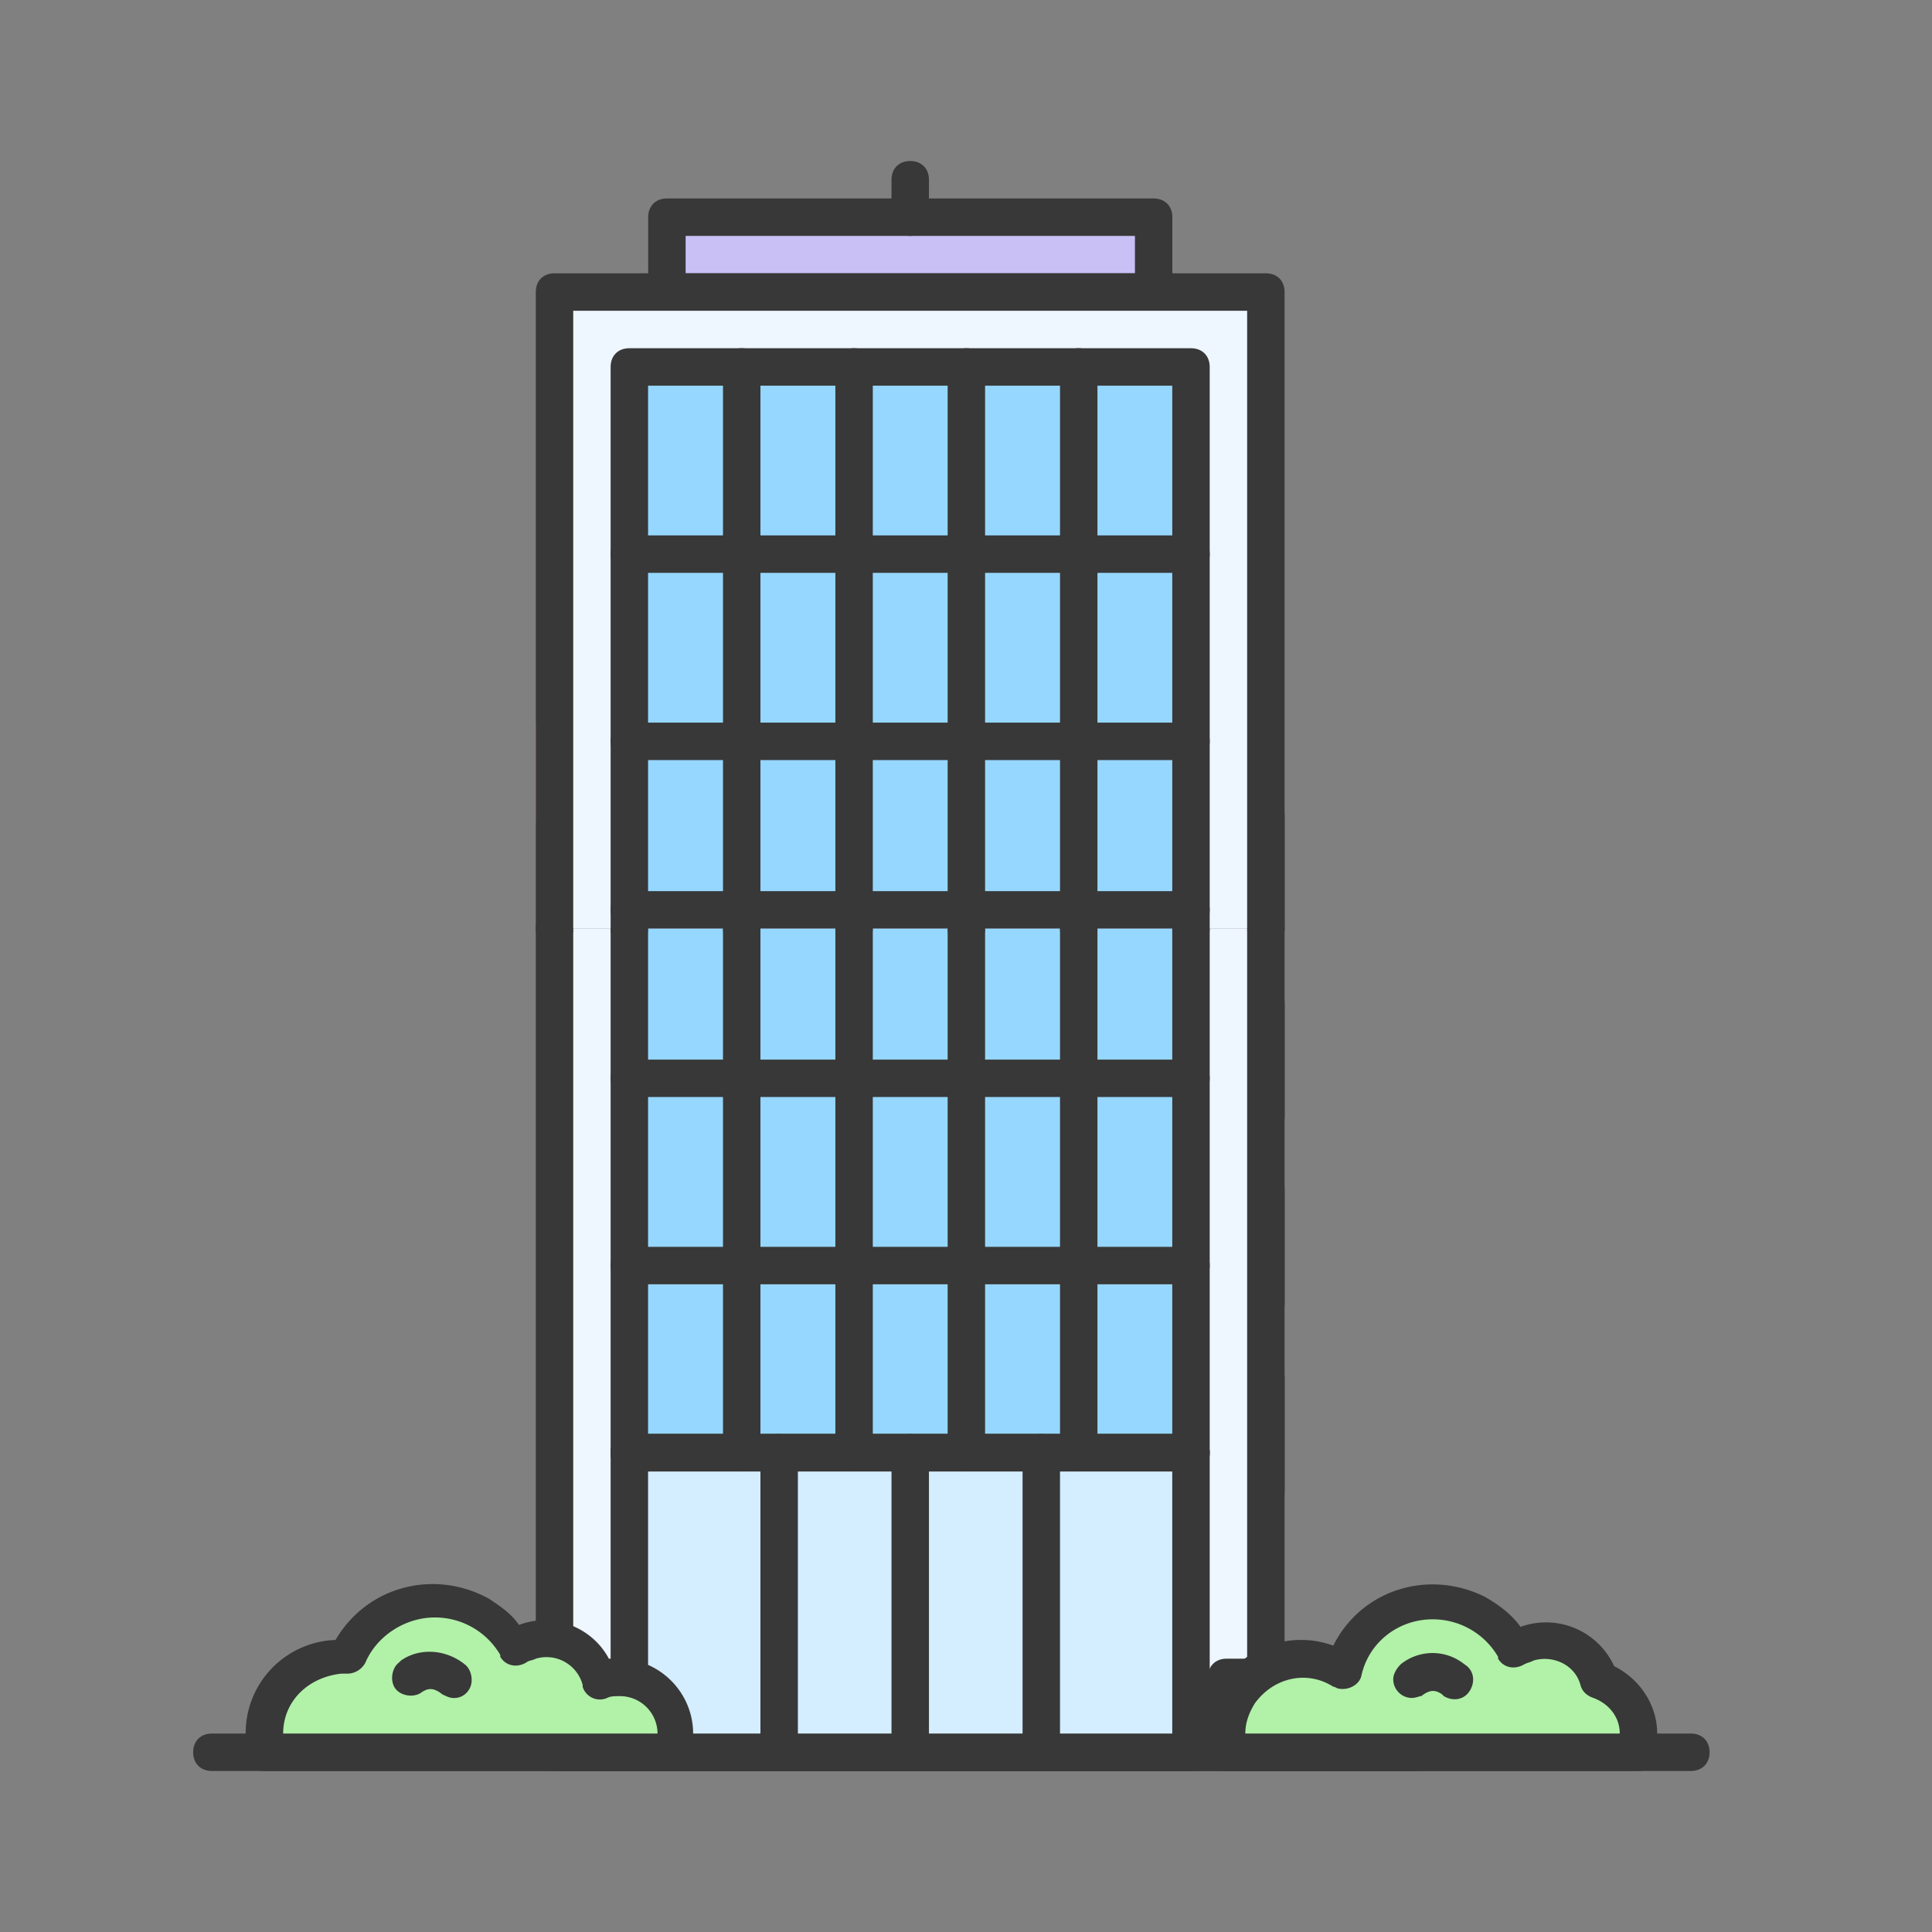 <svg width="50" height="50" fill="none" xmlns="http://www.w3.org/2000/svg" viewBox="0 0 50 50"><rect x="0" y="0" width="50" height="50" fill="#808080" stroke="none"/><path d="M43.76 45.833H5.483c-.29 0-.484-.194-.484-.485 0-.29.194-.484.484-.484H43.76c.29 0 .484.194.484.484 0 .291-.194.485-.484.485ZM32.762 39.05c-.29 0-.484-.194-.484-.484v-2.907c0-.29.193-.485.484-.485.29 0 .485.194.485.485v2.907c0 .29-.194.484-.485.484ZM32.762 34.205c-.29 0-.484-.194-.484-.484v-2.907c0-.291.193-.485.484-.485.29 0 .485.194.485.485v2.907c0 .29-.194.484-.485.484ZM32.762 29.36c-.29 0-.484-.194-.484-.484v-2.907c0-.29.193-.485.484-.485.29 0 .485.194.485.485v2.907c0 .29-.194.484-.485.484ZM32.762 24.516c-.29 0-.484-.194-.484-.485v-2.907c0-.29.193-.484.484-.484.29 0 .485.194.485.484v2.907c0 .29-.194.485-.485.485Z" fill="#383838"/><path d="M16.773 23.062v-4.36h-2.907v2.567l2.907 1.793Z" fill="#FF9797"/><path d="M32.76 24.03V45.35H14.35V24.03" fill="#EEF6FF"/><path d="M32.76 45.833H14.35c-.29 0-.484-.194-.484-.484V24.03c0-.29.193-.485.484-.485.29 0 .485.194.485.485v20.833h17.441V24.031c0-.29.194-.485.485-.485.29 0 .484.194.484.485v21.318c0 .29-.193.484-.484.484Z" fill="#383838"/><path d="M30.825 24.03v13.567H16.29V24.03" fill="#96D7FF"/><path d="M30.822 38.081H16.287c-.29 0-.484-.194-.484-.484V24.03c0-.29.194-.485.484-.485.291 0 .485.194.485.485v13.081h13.566V24.031c0-.29.194-.485.484-.485s.485.194.485.485v13.566c0 .29-.194.484-.485.484Z" fill="#383838"/><path d="M30.825 37.597H16.29v7.752h14.535v-7.752Z" fill="#D4EDFF"/><path d="M30.822 45.833H16.287c-.29 0-.484-.194-.484-.484v-7.752c0-.29.194-.485.484-.485h14.535c.29 0 .485.194.485.485v7.752c0 .29-.194.484-.485.484Zm-14.05-.969h13.566v-6.783H16.772v6.783Z" fill="#383838"/><path d="M27.918 38.081c-.291 0-.485-.194-.485-.484V24.03c0-.29.194-.485.485-.485.29 0 .484.194.484.485v13.566c0 .29-.194.484-.485.484ZM25.01 38.081c-.291 0-.485-.194-.485-.484V24.03c0-.29.194-.485.484-.485.291 0 .485.194.485.485v13.566c0 .29-.194.484-.485.484ZM22.104 38.081c-.291 0-.485-.194-.485-.484V24.03c0-.29.194-.485.485-.485.29 0 .484.194.484.485v13.566c0 .29-.194.484-.484.484ZM19.195 38.081c-.29 0-.484-.194-.484-.484V24.03c0-.29.194-.485.484-.485.291 0 .485.194.485.485v13.566c0 .29-.194.484-.485.484ZM20.164 45.833c-.29 0-.484-.194-.484-.484v-7.752c0-.29.193-.485.484-.485.29 0 .485.194.485.485v7.752c0 .29-.194.484-.485.484ZM26.948 45.833c-.29 0-.484-.194-.484-.484v-7.752c0-.29.193-.485.484-.485.29 0 .485.194.485.485v7.752c0 .29-.194.484-.485.484ZM23.556 45.833c-.29 0-.484-.194-.484-.484v-7.752c0-.29.194-.485.485-.485.29 0 .484.194.484.485v7.752c0 .29-.194.484-.485.484Z" fill="#383838"/><path d="M30.822 28.391H16.287c-.29 0-.484-.193-.484-.484 0-.29.194-.485.484-.485h14.535c.29 0 .485.194.485.485 0 .29-.194.484-.485.484ZM30.822 33.237H16.287c-.29 0-.484-.194-.484-.485 0-.29.194-.484.484-.484h14.535c.29 0 .485.194.485.484s-.194.485-.485.485ZM30.822 38.081H16.287c-.29 0-.484-.194-.484-.484s.194-.485.484-.485h14.535c.29 0 .485.194.485.485 0 .29-.194.484-.485.484Z" fill="#383838"/><path d="M36.59 43.41h-4.845v1.938h4.845V43.41Z" fill="#939FC6"/><path d="M36.59 45.834h-4.845c-.29 0-.485-.194-.485-.485v-1.938c0-.29.194-.485.485-.485h4.845c.29 0 .484.194.484.485v1.938c0 .29-.242.485-.484.485Zm-4.36-.97h3.875v-.968H32.23v.968Z" fill="#383838"/><path d="M16.048 43.41c-.194 0-.388.05-.533.098-.194-.776-1.018-1.212-1.793-1.018-.145.048-.29.097-.436.194a2.39 2.39 0 0 0-3.294-.872 2.51 2.51 0 0 0-1.018 1.114H8.78a1.944 1.944 0 0 0-1.938 1.938v.485h10.66v-.485c0-.775-.63-1.453-1.454-1.453Z" fill="#B1F1A8"/><path d="M17.501 45.834H6.842c-.29 0-.484-.194-.484-.485v-.484a2.41 2.41 0 0 1 2.325-2.423c.824-1.405 2.568-1.841 3.973-1.066.291.194.582.388.775.678.873-.339 1.89.049 2.326.872H16c1.066 0 1.938.873 1.938 1.938v.485c.049.29-.194.485-.436.485Zm-10.174-.97h9.69a.972.972 0 0 0-.97-.968c-.145 0-.242 0-.338.048a.466.466 0 0 1-.63-.29v-.05a.969.969 0 0 0-1.211-.678c-.097.049-.194.049-.243.097-.242.146-.533.097-.678-.145v-.048a1.954 1.954 0 0 0-1.696-.97c-.775 0-1.502.485-1.792 1.163a.533.533 0 0 1-.485.291H8.83c-.872.097-1.502.727-1.502 1.55Z" fill="#383838"/><path d="M11.734 43.944c-.097 0-.194-.049-.29-.097-.243-.194-.388-.146-.534-.049-.193.145-.532.097-.678-.097-.145-.194-.097-.533.097-.678l.049-.049c.484-.339 1.162-.29 1.647.097.194.146.242.485.097.679a.44.44 0 0 1-.388.194Z" fill="#383838"/><path d="M41.387 43.507c-.242-.775-1.066-1.211-1.793-.969-.145.049-.29.097-.387.194-.678-1.163-2.18-1.55-3.295-.872-.533.29-.92.824-1.114 1.405a1.939 1.939 0 0 0-2.665.533c-.194.29-.339.678-.339 1.066v.484h10.659v-.484c-.049-.63-.485-1.211-1.066-1.357Z" fill="#B1F1A8"/><path d="M42.404 45.833h-10.66c-.29 0-.484-.194-.484-.484v-.485a2.399 2.399 0 0 1 2.423-2.422c.29 0 .533.048.823.145.727-1.453 2.471-1.986 3.925-1.26.339.194.678.437.92.776a1.939 1.939 0 0 1 2.423 1.017c.678.34 1.114 1.018 1.114 1.744v.485c0 .29-.242.484-.484.484Zm-10.175-.969h9.69c0-.436-.29-.775-.678-.92-.145-.049-.29-.146-.34-.34-.145-.532-.726-.775-1.21-.63-.098.05-.146.05-.243.098-.242.145-.533.097-.678-.146v-.048a1.954 1.954 0 0 0-1.696-.97c-.872 0-1.647.582-1.84 1.454-.05.243-.34.388-.582.34-.049 0-.097-.049-.146-.049-.678-.436-1.55-.242-2.035.436-.145.242-.242.485-.242.775Z" fill="#383838"/><path d="M36.541 43.943a.485.485 0 0 1-.484-.484c0-.146.097-.29.194-.388a1.312 1.312 0 0 1 1.647 0c.242.146.29.436.145.678-.145.243-.436.291-.678.146l-.048-.049c-.146-.096-.291-.145-.533.049-.049 0-.146.048-.243.048Z" fill="#383838"/><path d="M29.856 5.62H17.259v1.938h12.597V5.62Z" fill="#C9C1F5"/><path d="M29.856 8.043H17.259c-.29 0-.484-.194-.484-.485V5.62c0-.29.194-.484.484-.484h12.597c.29 0 .484.194.484.484v1.938c0 .291-.193.485-.484.485Zm-12.112-.97h11.628v-.968H17.744v.969Z" fill="#383838"/><path d="M14.35 24.031V7.558h18.41v16.473" fill="#EEF6FF"/><path d="M32.76 24.515c-.29 0-.484-.194-.484-.485V8.042H14.835V24.03c0 .291-.194.485-.485.485-.29 0-.484-.194-.484-.485V7.558c0-.291.193-.485.484-.485h18.41c.292 0 .485.194.485.485V24.03c0 .291-.193.485-.484.485Z" fill="#383838"/><path d="M16.29 24.03V9.497h14.535V24.03" fill="#96D7FF"/><path d="M30.822 24.516c-.29 0-.484-.194-.484-.485V9.981H16.772v14.05c0 .291-.194.485-.485.485-.29 0-.484-.194-.484-.485V9.496c0-.29.194-.484.484-.484h14.535c.29 0 .485.194.485.484v14.535c0 .291-.194.485-.485.485Z" fill="#383838"/><path d="M27.918 24.516c-.291 0-.485-.194-.485-.485V9.496c0-.29.194-.484.485-.484.29 0 .484.194.484.484v14.535c0 .291-.194.485-.485.485ZM25.01 24.516c-.291 0-.485-.194-.485-.485V9.496c0-.29.194-.484.484-.484.291 0 .485.194.485.484v14.535c0 .291-.194.485-.485.485ZM22.104 24.516c-.291 0-.485-.194-.485-.485V9.496c0-.29.194-.484.485-.484.29 0 .484.194.484.484v14.535c0 .291-.194.485-.484.485ZM19.195 24.516c-.29 0-.484-.194-.484-.485V9.496c0-.29.194-.484.484-.484.291 0 .485.194.485.484v14.535c0 .291-.194.485-.485.485Z" fill="#383838"/><path d="M30.822 14.825H16.287c-.29 0-.484-.194-.484-.484 0-.291.194-.485.484-.485h14.535c.29 0 .485.194.485.485 0 .29-.194.484-.485.484ZM30.822 19.67H16.287c-.29 0-.484-.194-.484-.484 0-.291.194-.485.484-.485h14.535c.29 0 .485.194.485.485 0 .29-.194.484-.485.484ZM30.822 24.031H16.287c-.29 0-.484-.194-.484-.484 0-.291.194-.485.484-.485h14.535c.29 0 .485.194.485.485 0 .29-.194.484-.485.484ZM23.556 6.105c-.29 0-.484-.194-.484-.485v-.969c0-.29.194-.484.485-.484.29 0 .484.193.484.484v.97c0 .29-.194.484-.485.484Z" fill="#383838"/></svg>